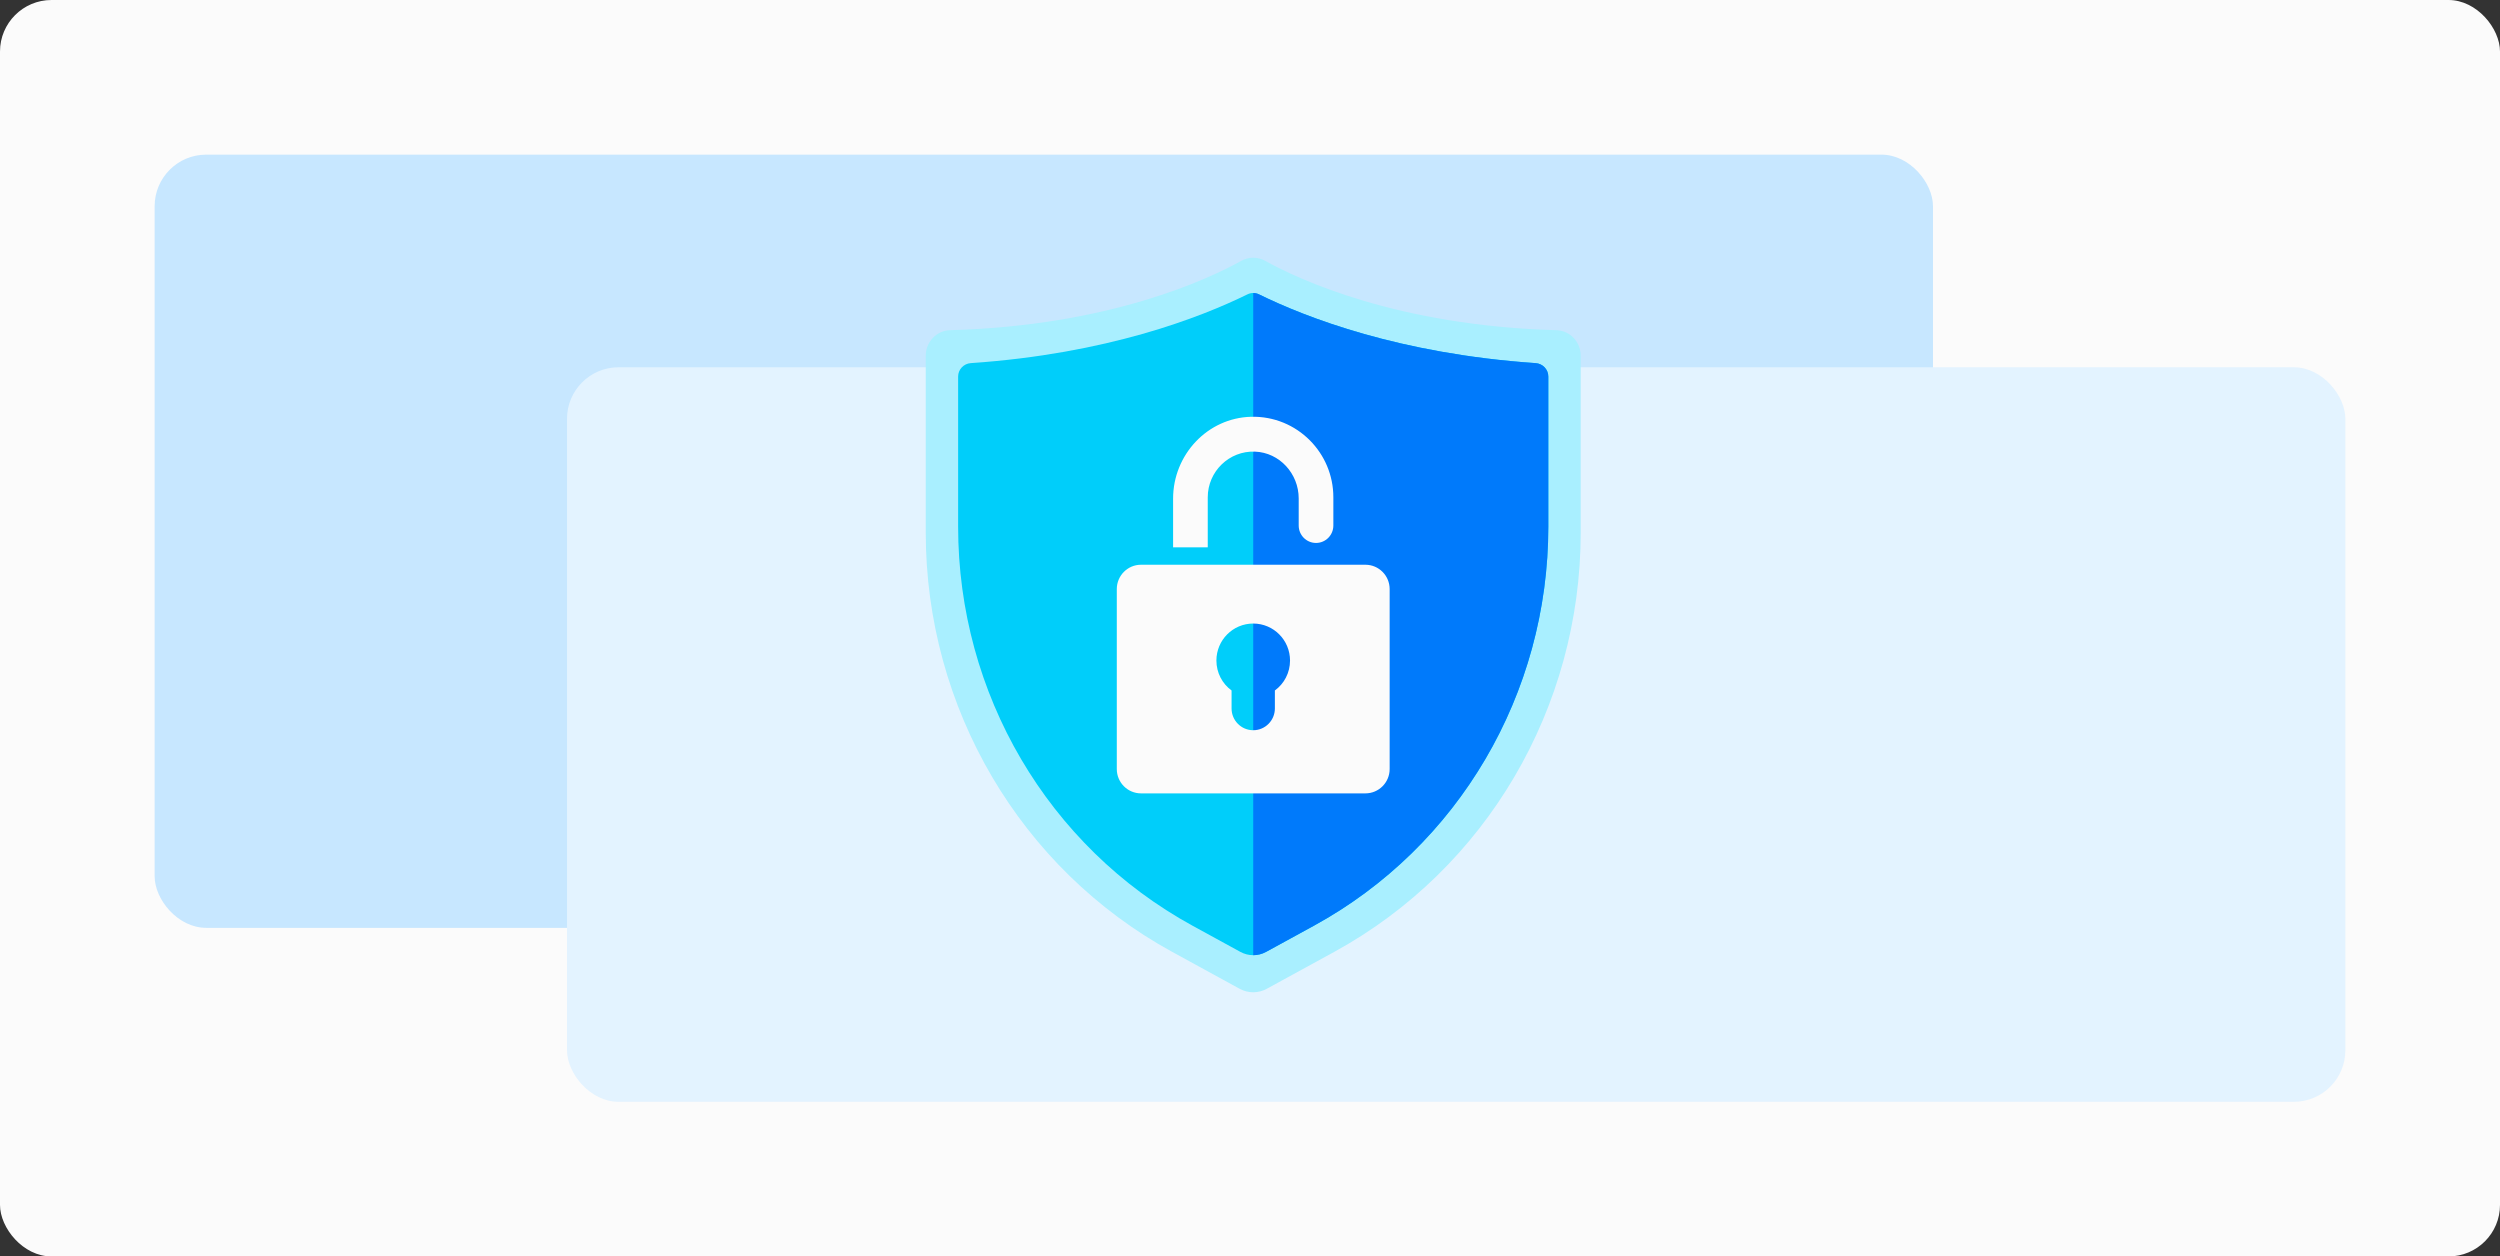 <?xml version="1.0" encoding="UTF-8"?>
<svg xmlns="http://www.w3.org/2000/svg" width="388" height="195" viewBox="0 0 388 195" fill="none">
  <rect x="0" y="0" width="388" height="195" fill="#333333" stroke="none"/>
  <rect width="388" height="195" rx="8" fill="#FBFBFB"></rect>
  <rect x="24" y="24" width="276" height="120" rx="8" fill="#C7E7FF"></rect>
  <rect x="88" y="57" width="276" height="114" rx="8" fill="#E3F3FF"></rect>
  <path d="M196.604 153.461L207.089 147.723C230.639 134.834 245.325 109.844 245.325 82.659V55.214C245.325 53.077 243.659 51.304 241.558 51.246C216.78 50.563 201.408 43.294 196.349 40.48C195.199 39.84 193.801 39.84 192.651 40.48C187.591 43.294 172.22 50.563 147.442 51.246C145.341 51.304 143.675 53.077 143.675 55.214V82.659C143.675 109.844 158.361 134.834 181.911 147.723L192.396 153.461C193.709 154.18 195.29 154.18 196.604 153.461Z" fill="#A9EFFF"></path>
  <path d="M240.3 58.439V81.73C240.3 107.656 226.362 131.386 203.928 143.666L196.49 147.735C195.872 148.073 195.186 148.245 194.501 148.245C193.815 148.245 193.129 148.073 192.511 147.735L185.073 143.666C162.639 131.386 148.701 107.656 148.701 81.73V58.439C148.701 57.337 149.568 56.435 150.66 56.357C171.767 54.914 186.259 49.291 193.593 45.689C193.885 45.544 194.191 45.473 194.5 45.473C194.809 45.473 195.115 45.544 195.408 45.689C202.741 49.291 217.237 54.914 238.34 56.357C239.433 56.435 240.3 57.337 240.3 58.439Z" fill="#00CEFA"></path>
  <path d="M240.299 58.439V81.73C240.299 107.656 226.362 131.386 203.927 143.666L196.489 147.735C195.871 148.073 195.185 148.245 194.5 148.245V45.473C194.809 45.473 195.115 45.544 195.407 45.689C202.741 49.291 217.237 54.914 238.34 56.357C239.432 56.435 240.299 57.337 240.299 58.439Z" fill="#007AFB"></path>
  <path d="M211.916 87.648H177.083C175.009 87.648 173.326 89.341 173.326 91.427V119.353C173.326 121.439 175.009 123.132 177.083 123.132H211.916C213.99 123.132 215.674 121.439 215.674 119.353V91.427C215.673 89.341 213.99 87.648 211.916 87.648ZM197.861 107.161V109.952C197.861 111.817 196.355 113.332 194.5 113.332C192.644 113.332 191.139 111.818 191.139 109.952V107.161C189.71 106.12 188.786 104.427 188.786 102.517C188.786 99.344 191.344 96.773 194.499 96.773C197.655 96.773 200.213 99.344 200.213 102.517C200.213 104.427 199.289 106.12 197.861 107.161Z" fill="#FBFBFB"></path>
  <path d="M206.936 77.183V81.563C206.936 83.056 205.732 84.266 204.247 84.266C202.762 84.266 201.558 83.056 201.558 81.563V77.357C201.558 73.514 198.591 70.237 194.772 70.092C190.757 69.939 187.442 73.179 187.442 77.183V84.942H182.064V77.387C182.064 70.573 187.404 64.855 194.179 64.684C197.741 64.594 200.97 66.008 203.292 68.343C205.544 70.607 206.936 73.729 206.936 77.183Z" fill="#FBFBFB"></path>
</svg>
